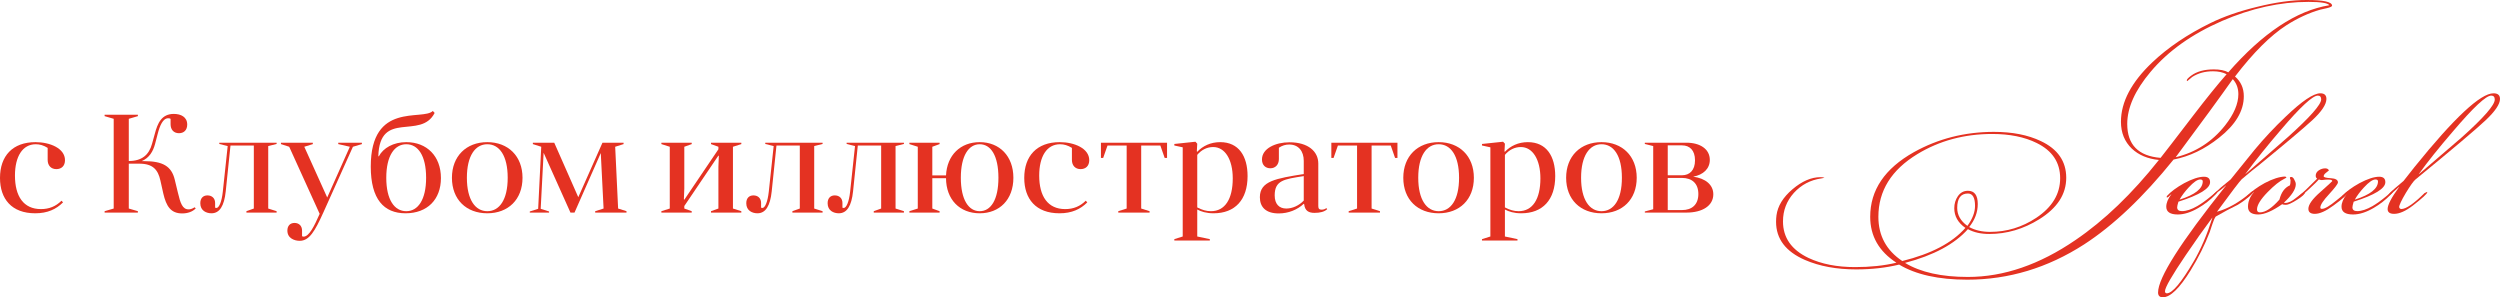 <?xml version="1.0" encoding="UTF-8"?> <svg xmlns="http://www.w3.org/2000/svg" viewBox="0 0 715.462 85.08" fill="none"><path d="M13.64 45.76V42.32C12.48 41.6 11.4 41.28 10.24 41.28C6.44 41.28 4.28 44.8 4.28 50.24C4.28 56.16 6.72 59.84 11.72 59.84C14.08 59.84 16 59.04 17.6 57.44L18.04 57.92C16.08 59.88 13.6 61.04 10.08 61.04C3.32 61.04 0 56.92 0 50.92C0 44.64 3.6 40.68 10.16 40.68C14.36 40.68 18.6 42.48 18.6 45.84C18.6 47.56 17.52 48.4 16.12 48.4C14.64 48.4 13.64 47.4 13.64 45.76Z" fill="#E43222"></path><path d="M55.698 59.32L56.019 59.64C55.098 60.6 53.698 61.08 52.139 61.08C48.858 61.08 47.578 59 46.739 55.4L45.898 51.64C45.218 48.6 43.778 46.84 39.898 46.84H36.858V59.68L39.458 60.44V60.84H29.938V60.44L32.539 59.68V34L29.938 33.24V32.84H39.458V33.24L36.858 34V46.08C40.738 46.08 42.659 44.2 43.498 41.2L44.298 38.32C45.098 35.24 46.258 32.6 49.738 32.6C51.779 32.6 53.578 33.48 53.578 35.64C53.578 37.24 52.618 38.12 51.219 38.12C49.698 38.12 48.818 37.08 48.818 35.56V34C48.618 33.88 48.418 33.84 48.138 33.84C46.619 33.84 45.738 35.96 45.138 38.28L44.378 41.2C43.818 43.28 42.779 45.16 40.538 46.12H41.298C46.579 46.12 49.098 47.56 50.018 51.44L50.898 55.08C51.619 58.16 52.219 59.92 53.978 59.92C54.378 59.92 54.978 59.8 55.698 59.32Z" fill="#E43222"></path><path d="M63.762 54.88L65.162 41.8L62.762 41.2V40.84H79.162V41.2L76.762 41.8V59.68L79.162 60.44V60.84H70.522V60.44L72.642 59.68V41.64H65.962L64.602 54.76C64.162 58.96 62.842 61.04 60.522 61.04C59.082 61.04 57.322 60.32 57.322 58.16C57.322 56.68 58.162 55.92 59.362 55.92C60.682 55.92 61.562 56.76 61.562 58.08V59.44C61.682 59.48 61.802 59.52 61.922 59.52C62.682 59.52 63.442 57.8 63.762 54.88Z" fill="#E43222"></path><path d="M91.483 61.2L82.763 42L80.404 41.24V40.84H89.524V41.24L87.083 42L93.643 56.52L100.123 42L96.803 41.24V40.84H103.564V41.24L101.003 42L92.523 60.84C90.124 66.16 88.523 68.92 85.763 68.92C84.403 68.92 82.243 68.28 82.243 66C82.243 64.56 83.083 63.8 84.283 63.8C85.564 63.8 86.443 64.64 86.443 66V67.6C86.603 67.68 86.723 67.72 86.883 67.72C88.443 67.72 89.924 64.76 91.483 61.2Z" fill="#E43222"></path><path d="M108.267 44.72H108.427C109.667 42.36 112.587 40.68 116.267 40.68C122.147 40.68 126.187 44.68 126.187 50.96C126.187 57.12 122.267 61.04 116.067 61.04C109.867 61.04 106.107 57.04 106.107 47.68C106.107 28.96 120.947 34.64 123.867 31.76L124.387 32.32C120.387 40.16 108.667 31.28 108.267 44.72ZM110.547 50.88C110.547 57.16 112.867 60.44 116.267 60.44C119.627 60.44 121.947 57.16 121.947 50.88C121.947 44.52 119.627 41.28 116.267 41.28C112.907 41.28 110.547 44.56 110.547 50.88Z" fill="#E43222"></path><path d="M129.336 50.88C129.336 44.68 133.456 40.68 139.456 40.68C145.416 40.68 149.536 44.68 149.536 50.88C149.536 57.12 145.416 61.04 139.456 61.04C133.456 61.04 129.336 57.12 129.336 50.88ZM133.616 50.88C133.616 57.16 136.016 60.44 139.456 60.44C142.936 60.44 145.296 57.16 145.296 50.88C145.296 44.56 142.936 41.28 139.456 41.28C136.016 41.28 133.616 44.56 133.616 50.88Z" fill="#E43222"></path><path d="M176.056 42L176.896 59.68L179.296 60.44V60.84H170.336V60.44L172.736 59.68L171.936 43.8L164.416 60.84H163.256L155.576 43.72L154.736 59.76L157.136 60.52V60.84H151.616V60.52L154.016 59.76L154.896 42L152.496 41.24V40.84H158.616L165.496 56.44L172.416 40.84H178.456V41.24L176.056 42Z" fill="#E43222"></path><path d="M189.278 60.44L191.678 59.68V42L189.278 41.24V40.84H197.958V41.24L195.838 42V53.96L195.718 57.04L195.838 57.16L205.598 42.72V42L203.478 41.24V40.84H212.158V41.24L209.758 42V59.68L212.158 60.44V60.84H203.478V60.44L205.598 59.68V47.72L205.718 44.64L205.598 44.52L195.838 58.96V59.68L197.958 60.44V60.84H189.278V60.44Z" fill="#E43222"></path><path d="M220.012 54.88L221.412 41.8L219.012 41.2V40.84H235.412V41.2L233.012 41.8V59.68L235.412 60.44V60.84H226.772V60.44L228.892 59.68V41.64H222.212L220.852 54.76C220.412 58.96 219.092 61.04 216.772 61.04C215.332 61.04 213.572 60.32 213.572 58.16C213.572 56.68 214.412 55.92 215.612 55.92C216.932 55.92 217.812 56.76 217.812 58.08V59.44C217.932 59.48 218.052 59.52 218.172 59.52C218.932 59.52 219.692 57.8 220.012 54.88Z" fill="#E43222"></path><path d="M243.293 54.88L244.693 41.8L242.294 41.2V40.84H258.694V41.2L256.294 41.8V59.68L258.694 60.44V60.84H250.054V60.44L252.174 59.68V41.64H245.493L244.133 54.76C243.693 58.96 242.374 61.04 240.053 61.04C238.613 61.04 236.854 60.32 236.854 58.16C236.854 56.68 237.694 55.92 238.893 55.92C240.213 55.92 241.093 56.76 241.093 58.08V59.44C241.213 59.48 241.334 59.52 241.454 59.52C242.214 59.52 242.973 57.8 243.293 54.88Z" fill="#E43222"></path><path d="M260.254 60.44L262.654 59.68V42L260.254 41.24V40.84H268.896V41.24L266.813 42V50.2H270.736C271.016 44.4 274.856 40.68 280.375 40.68C286.055 40.68 290.015 44.68 290.015 50.88C290.015 57.12 286.055 61.04 280.375 61.04C274.696 61.04 270.776 57.16 270.736 51H266.813V59.68L268.896 60.44V60.84H260.254V60.44ZM274.976 50.88C274.976 57.2 277.215 60.44 280.375 60.44C283.575 60.44 285.735 57.16 285.735 50.88C285.735 44.56 283.575 41.28 280.375 41.28C277.215 41.28 274.976 44.56 274.976 50.88Z" fill="#E43222"></path><path d="M306.764 45.76V42.32C305.604 41.6 304.524 41.28 303.364 41.28C299.564 41.28 297.404 44.8 297.404 50.24C297.404 56.16 299.844 59.84 304.844 59.84C307.204 59.84 309.124 59.04 310.726 57.44L311.166 57.92C309.206 59.88 306.724 61.04 303.204 61.04C296.444 61.04 293.125 56.92 293.125 50.92C293.125 44.64 296.724 40.68 303.284 40.68C307.484 40.68 311.726 42.48 311.726 45.84C311.726 47.56 310.646 48.4 309.244 48.4C307.764 48.4 306.764 47.4 306.764 45.76Z" fill="#E43222"></path><path d="M332.073 41.64H326.593V59.68L328.993 60.44V60.84H320.033V60.44L322.433 59.68V41.64H316.953L315.713 45.2H315.073V40.84H333.992V45.2H333.312L332.073 41.64Z" fill="#E43222"></path><path d="M336.075 68.84V68.44L338.475 67.68V42.16L336.075 41.64V41.2L342.115 40.56L342.634 41.12L342.515 43.32L342.634 43.44C344.234 41.76 346.474 40.68 349.194 40.68C354.514 40.68 357.036 44.68 357.036 50.4C357.036 57.2 353.434 61.04 347.314 61.04C345.234 61.04 343.754 60.56 342.634 59.96V67.68L346.234 68.44V68.84H336.075ZM342.634 44.32V59.36C343.994 60.08 345.234 60.44 346.554 60.44C350.554 60.44 352.794 57 352.794 51.04C352.794 45.68 350.594 42.08 347.194 42.08C345.474 42.08 343.874 42.84 342.634 44.32Z" fill="#E43222"></path><path d="M373.235 58.44L373.115 58.32C371.275 60.04 368.716 61.08 365.956 61.08C362.236 61.08 360.556 59.24 360.556 56.44C360.556 51.76 365.276 51.08 373.115 49.8V46.04C373.115 43.28 371.635 41.36 368.956 41.36C367.916 41.36 366.956 41.64 365.996 42.28V45.52C365.996 47.16 364.956 48.16 363.556 48.16C362.196 48.16 361.156 47.28 361.156 45.64C361.156 42.48 365.036 40.72 369.036 40.72C374.395 40.72 377.275 43.36 377.275 46.8V59C377.275 59.76 377.595 60 378.235 60C378.635 60 379.235 59.88 379.555 59.56L379.835 59.84C379.075 60.6 377.795 60.92 376.195 60.92C374.515 60.92 373.435 60.32 373.235 58.44ZM373.115 57.4V50.4C367.476 51.28 364.796 51.6 364.796 55.92C364.796 58.4 366.076 59.68 368.116 59.68C369.916 59.68 371.795 58.8 373.115 57.4Z" fill="#E43222"></path><path d="M398.009 41.64H392.529V59.68L394.929 60.44V60.84H385.97V60.44L388.37 59.68V41.64H382.89L381.65 45.2H381.01V40.84H399.929V45.2H399.249L398.009 41.64Z" fill="#E43222"></path><path d="M401.601 50.88C401.601 44.68 405.721 40.68 411.721 40.68C417.681 40.68 421.8 44.68 421.8 50.88C421.8 57.12 417.681 61.04 411.721 61.04C405.721 61.04 401.601 57.12 401.601 50.88ZM405.881 50.88C405.881 57.16 408.281 60.44 411.721 60.44C415.201 60.44 417.561 57.16 417.561 50.88C417.561 44.56 415.201 41.28 411.721 41.28C408.281 41.28 405.881 44.56 405.881 50.88Z" fill="#E43222"></path><path d="M424.123 68.84V68.44L426.523 67.68V42.16L424.123 41.64V41.2L430.162 40.56L430.682 41.12L430.562 43.32L430.682 43.44C432.282 41.76 434.522 40.68 437.242 40.68C442.562 40.68 445.082 44.68 445.082 50.4C445.082 57.2 441.482 61.04 435.362 61.04C433.282 61.04 431.802 60.56 430.682 59.96V67.68L434.282 68.44V68.84H424.123ZM430.682 44.32V59.36C432.042 60.08 433.282 60.44 434.602 60.44C438.602 60.44 440.842 57 440.842 51.04C440.842 45.68 438.642 42.08 435.242 42.08C433.522 42.08 431.922 42.84 430.682 44.32Z" fill="#E43222"></path><path d="M448.204 50.88C448.204 44.68 452.324 40.68 458.323 40.68C464.283 40.68 468.403 44.68 468.403 50.88C468.403 57.12 464.283 61.04 458.323 61.04C452.324 61.04 448.204 57.12 448.204 50.88ZM452.484 50.88C452.484 57.16 454.884 60.44 458.323 60.44C461.803 60.44 464.163 57.16 464.163 50.88C464.163 44.56 461.803 41.28 458.323 41.28C454.884 41.28 452.484 44.56 452.484 50.88Z" fill="#E43222"></path><path d="M470.723 40.84H482.645C486.564 40.84 489.324 42.68 489.324 45.76C489.324 48.28 487.444 50.04 484.565 50.56C488.084 51.04 490.324 52.88 490.324 55.6C490.324 58.88 487.204 60.84 482.645 60.84H470.723V60.52L473.123 59.88V41.8L470.723 41.2V40.84ZM481.362 50.92H477.282V60.12H481.362C484.205 60.12 486.044 58.56 486.044 55.52C486.044 52.48 484.205 50.92 481.362 50.92ZM477.282 50.16H481.362C483.565 50.16 485.085 48.72 485.085 45.88C485.085 43 483.565 41.6 481.362 41.6H477.282V50.16Z" fill="#E43222"></path><path d="M667.405 1.62C667.405 1.86 666.905 2.1 665.905 2.34C665.305 2.5 664.685 2.64 664.045 2.76C660.805 3.68 657.585 5.16 654.383 7.2C649.823 10.12 644.904 15.02 639.624 21.9C641.304 23.34 642.144 25.22 642.144 27.54C642.144 31.74 639.784 35.7 635.064 39.42C630.944 42.7 626.605 44.78 622.045 45.66C613.365 56.42 604.823 64.52 596.424 69.96C585.984 76.68 574.845 80.04 563.005 80.04C554.803 80.04 548.304 78.6 543.504 75.72C539.744 76.64 535.644 77.1 531.205 77.1C525.605 77.1 520.725 76.2 516.565 74.4C511.043 72 508.283 68.36 508.283 63.48C508.283 62.84 508.323 62.22 508.403 61.62C508.763 58.94 510.283 56.46 512.963 54.18C515.685 51.86 518.365 50.7 521.005 50.7C521.525 50.7 521.905 50.76 522.145 50.88C522.065 50.92 521.765 50.98 521.245 51.06C518.125 51.5 515.505 52.88 513.383 55.2C511.303 57.52 510.263 60.24 510.263 63.36C510.263 68 512.683 71.48 517.525 73.8C521.245 75.56 525.705 76.44 530.905 76.44C535.264 76.44 539.204 76.02 542.724 75.18C537.724 71.94 535.224 67.56 535.224 62.04C535.224 54.4 539.384 48.24 547.704 43.56C554.663 39.68 562.303 37.74 570.625 37.74C575.905 37.74 580.385 38.62 584.064 40.38C588.904 42.66 591.324 46.16 591.324 50.88C591.324 55.6 588.744 59.56 583.584 62.76C579.065 65.56 574.305 66.96 569.305 66.96C566.905 66.96 564.865 66.5 563.185 65.58C559.383 69.86 553.383 73.08 545.184 75.24C549.624 77.92 555.623 79.26 563.185 79.26C573.425 79.26 583.684 75.74 593.964 68.7C602.203 63.1 610.165 55.46 617.845 45.78C614.645 45.46 612.065 44.38 610.105 42.54C608.023 40.54 606.983 37.98 606.983 34.86C606.983 29.18 609.983 23.5 615.985 17.82C620.465 13.58 626.005 9.84 632.604 6.6C636.444 4.72 640.944 3.16 646.104 1.92C651.303 0.64 655.983 0 660.145 0C664.985 0 667.405 0.54 667.405 1.62ZM666.625 1.5C666.185 0.86 664.185 0.54 660.625 0.54C652.543 0.54 644.304 2.36 635.904 6C627.265 9.76 620.445 14.62 615.445 20.58C611.005 25.86 608.783 30.82 608.783 35.46C608.783 41.42 611.965 44.66 618.325 45.18C619.445 43.78 622.545 39.76 627.625 33.12C631.424 28.16 634.624 24.2 637.224 21.24C636.144 20.68 634.844 20.4 633.324 20.4C631.044 20.4 629.064 20.94 627.385 22.02C627.065 22.3 626.585 22.7 625.945 23.22C625.865 23.14 625.825 23.06 625.825 22.98C625.825 22.7 626.265 22.24 627.145 21.6C628.744 20.44 630.884 19.86 633.564 19.86C635.324 19.86 636.704 20.14 637.704 20.7C647.583 9.42 657.223 3.02 666.625 1.5ZM640.584 26.94C640.584 25.26 640.064 23.84 639.024 22.68H638.964C635.444 27.68 630.004 35.12 622.645 45C628.364 43.6 633.064 40.58 636.744 35.94C639.304 32.7 640.584 29.7 640.584 26.94ZM589.584 51C589.584 46.48 587.344 43.12 582.864 40.92C579.385 39.2 575.145 38.34 570.145 38.34C562.183 38.34 555.043 40.26 548.724 44.1C541.284 48.62 537.564 54.6 537.564 62.04C537.564 67.44 539.844 71.66 544.404 74.7C552.683 72.66 558.703 69.5 562.465 65.22C560.343 63.74 559.283 61.86 559.283 59.58C559.283 58.3 559.623 57.16 560.303 56.16C561.023 55.12 561.983 54.6 563.185 54.6C565.065 54.6 566.005 55.86 566.005 58.38C566.005 60.74 565.185 62.94 563.545 64.98C565.225 65.9 567.225 66.36 569.545 66.36C574.305 66.36 578.705 65.02 582.744 62.34C587.304 59.3 589.584 55.52 589.584 51ZM565.225 58.92C565.225 56.56 564.545 55.38 563.185 55.38C561.143 55.38 560.123 56.76 560.123 59.52C560.123 61.52 561.083 63.22 563.005 64.62H563.065C564.505 62.62 565.225 60.72 565.225 58.92Z" fill="#E43222"></path><path d="M634.592 54.96C634.592 55.08 634.412 55.32 634.052 55.68C632.572 57.2 630.932 58.48 629.132 59.52C627.012 60.76 625.052 61.38 623.252 61.38C621.052 61.38 619.952 60.64 619.952 59.16C619.952 58.08 620.432 56.9 621.392 55.62H621.332C620.772 56.22 620.392 56.52 620.192 56.52C620.152 56.52 620.112 56.5 620.072 56.46V56.34C620.072 56.34 620.092 56.26 620.132 56.1C621.252 54.86 622.892 53.64 625.052 52.44C627.372 51.2 629.272 50.58 630.752 50.58C631.912 50.58 632.492 51.1 632.492 52.14C632.492 53.94 629.472 55.8 623.432 57.72C623.192 58.52 623.072 59.06 623.072 59.34C623.072 60.06 623.532 60.42 624.452 60.42C625.692 60.42 627.152 59.94 628.832 58.98C629.992 58.3 631.252 57.4 632.612 56.28C633.772 55.28 634.372 54.78 634.412 54.78C634.532 54.78 634.592 54.84 634.592 54.96ZM630.392 51.9C630.392 51.54 630.152 51.36 629.672 51.36C628.872 51.36 627.772 52.12 626.372 53.64C625.292 54.8 624.432 55.94 623.792 57.06V57.12C628.192 55.72 630.392 53.98 630.392 51.9Z" fill="#E43222"></path><path d="M665.785 28.32C665.785 29.88 664.425 31.92 661.705 34.44C658.985 36.92 653.926 41.18 646.526 47.22C645.366 48.1 643.706 49.46 641.546 51.3C641.026 51.78 638.666 54.88 634.467 60.6C637.626 59.72 640.806 57.92 644.006 55.2C644.326 54.92 644.526 54.78 644.606 54.78C644.726 54.78 644.786 54.8 644.786 54.84C644.786 55.04 644.626 55.3 644.306 55.62C643.346 56.62 642.046 57.62 640.406 58.62C638.486 59.54 636.387 60.66 634.107 61.98C633.787 62.42 633.467 63.14 633.147 64.14C632.867 64.94 632.607 65.72 632.367 66.48C631.007 70.04 629.187 73.68 626.907 77.4C623.747 82.52 621.105 85.08 618.985 85.08C618.065 85.08 617.605 84.62 617.605 83.7C617.605 79.5 624.087 69.3 637.047 53.1H636.987C636.147 53.9 634.927 54.84 633.327 55.92C633.367 55.68 634.147 54.9 635.667 53.58C636.587 52.82 637.486 52.08 638.366 51.36C640.126 49.16 642.406 46.34 645.206 42.9C647.926 39.62 650.886 36.46 654.086 33.42C658.765 28.94 662.085 26.7 664.045 26.7C665.205 26.7 665.785 27.24 665.785 28.32ZM664.285 28.44C664.285 27.72 663.965 27.36 663.325 27.36C661.845 27.36 658.325 30.62 652.766 37.14C649.046 41.46 645.666 45.66 642.626 49.74V49.8C646.666 46.28 650.706 42.76 654.746 39.24C661.105 33.52 664.285 29.92 664.285 28.44ZM633.147 62.34H633.087C630.727 65.5 628.207 69.06 625.527 73.02C621.567 78.86 619.585 82.3 619.585 83.34C619.585 83.74 619.765 83.94 620.125 83.94C621.687 83.94 624.267 80.86 627.867 74.7C629.867 71.26 631.627 67.14 633.147 62.34Z" fill="#E43222"></path><path d="M659.66 55.02C659.66 55.5 658.9 56.22 657.38 57.18C655.861 58.14 654.801 58.62 654.201 58.62C653.681 58.62 653.321 58.56 653.121 58.44C650.321 60.4 648.041 61.38 646.281 61.38C644.321 61.38 643.341 60.64 643.341 59.16C643.341 57.68 643.901 56.3 645.021 55.02V54.96C643.981 56 643.341 56.52 643.101 56.52C643.061 56.52 643.041 56.5 643.041 56.46V56.34C643.041 56.34 643.061 56.26 643.101 56.1C644.341 54.78 646.021 53.54 648.141 52.38C650.421 51.18 652.381 50.56 654.021 50.52L654.381 50.82C654.341 50.86 654.121 50.98 653.721 51.18C652.401 51.82 650.821 53.08 648.981 54.96C646.941 57.04 645.921 58.7 645.921 59.94C645.921 60.5 646.201 60.78 646.761 60.78C648.321 60.78 650.181 59.56 652.341 57.12C652.861 55.04 653.861 53.68 655.341 53.04C655.461 52.76 655.521 52.26 655.521 51.54C655.521 51.46 655.481 51.36 655.401 51.24C655.361 51.08 655.341 50.96 655.341 50.88C655.341 50.72 655.461 50.64 655.701 50.64C656.061 50.64 656.361 50.9 656.6 51.42C656.88 51.9 657.02 52.34 657.02 52.74C657.02 54.14 655.881 55.9 653.601 58.02C653.721 58.06 653.841 58.08 653.961 58.08C654.881 58.08 655.921 57.6 657.08 56.64C658.4 55.56 659.24 54.98 659.6 54.9C659.64 54.94 659.66 54.98 659.66 55.02Z" fill="#E43222"></path><path d="M671.962 54.96C671.962 55.52 670.582 56.8 667.822 58.8C665.663 60.4 663.883 61.2 662.483 61.2C661.243 61.2 660.623 60.72 660.623 59.76C660.623 58.56 661.763 56.96 664.043 54.96C666.322 52.92 667.462 51.88 667.462 51.84C667.462 51.6 667.242 51.46 666.802 51.42C666.482 51.38 666.042 51.38 665.483 51.42C664.803 51.5 664.463 51.54 664.463 51.54C664.263 51.54 663.983 51.48 663.623 51.36C663.343 51.72 662.383 52.66 660.743 54.18C659.103 55.7 658.203 56.46 658.043 56.46C657.923 56.46 657.863 56.4 657.863 56.28C657.863 56.2 658.023 56.02 658.343 55.74C659.023 55.18 660.623 53.64 663.143 51.12C662.863 50.96 662.723 50.68 662.723 50.28C662.723 49.68 663.003 49.18 663.563 48.78C664.163 48.38 664.783 48.18 665.423 48.18C665.983 48.18 666.342 48.38 666.502 48.78C666.182 49.02 665.883 49.26 665.603 49.5C665.203 49.82 665.003 50.14 665.003 50.46C665.003 50.74 665.683 50.92 667.042 51C668.402 51.08 669.082 51.48 669.082 52.2C669.082 52.6 668.242 53.72 666.562 55.56C664.883 57.36 664.043 58.64 664.043 59.4C664.043 59.52 664.103 59.64 664.223 59.76H664.523C665.283 59.8 666.682 58.98 668.722 57.3C670.802 55.62 671.822 54.78 671.782 54.78C671.902 54.78 671.962 54.84 671.962 54.96Z" fill="#E43222"></path><path d="M684.747 54.96C684.747 55.08 684.567 55.32 684.207 55.68C682.727 57.2 681.087 58.48 679.287 59.52C677.167 60.76 675.207 61.38 673.407 61.38C671.207 61.38 670.107 60.64 670.107 59.16C670.107 58.08 670.587 56.9 671.547 55.62H671.487C670.927 56.22 670.547 56.52 670.347 56.52C670.307 56.52 670.267 56.5 670.227 56.46V56.34C670.227 56.34 670.247 56.26 670.287 56.1C671.407 54.86 673.047 53.64 675.207 52.44C677.527 51.2 679.427 50.58 680.907 50.58C682.067 50.58 682.647 51.1 682.647 52.14C682.647 53.94 679.627 55.8 673.587 57.72C673.347 58.52 673.227 59.06 673.227 59.34C673.227 60.06 673.687 60.42 674.607 60.42C675.847 60.42 677.307 59.94 678.987 58.98C680.147 58.3 681.407 57.4 682.767 56.28C683.927 55.28 684.527 54.78 684.567 54.78C684.687 54.78 684.747 54.84 684.747 54.96ZM680.547 51.9C680.547 51.54 680.307 51.36 679.827 51.36C679.027 51.36 677.927 52.12 676.527 53.64C675.447 54.8 674.587 55.94 673.947 57.06V57.12C678.347 55.72 680.547 53.98 680.547 51.9Z" fill="#E43222"></path><path d="M715.462 28.32C715.462 29.8 714.082 31.84 711.323 34.44C708.603 37 701.923 42.64 691.281 51.36C690.761 51.76 689.841 53.04 688.521 55.2C687.241 57.36 686.601 58.72 686.601 59.28L686.721 59.58C686.881 59.74 687.041 59.82 687.201 59.82C688.561 59.82 690.781 58.3 693.864 55.26L694.643 54.9V55.02C694.643 55.42 693.281 56.68 690.561 58.8C688.481 60.4 686.681 61.2 685.161 61.2C683.922 61.2 683.302 60.74 683.302 59.82C683.302 58.62 684.402 56.52 686.601 53.52H686.541C684.782 55.16 683.782 55.98 683.542 55.98C683.502 55.94 683.482 55.92 683.482 55.92C683.522 55.6 684.182 54.9 685.461 53.82C686.261 53.14 687.061 52.46 687.861 51.78C688.541 50.9 689.581 49.58 690.981 47.82C702.343 33.74 709.883 26.7 713.603 26.7C714.842 26.7 715.462 27.24 715.462 28.32ZM713.962 28.5C713.962 27.74 713.622 27.36 712.943 27.36C711.463 27.36 707.843 30.74 702.083 37.5C697.883 42.38 694.603 46.48 692.241 49.8V49.86C696.363 46.34 700.483 42.8 704.603 39.24C710.843 33.64 713.962 30.06 713.962 28.5Z" fill="#E43222"></path></svg> 